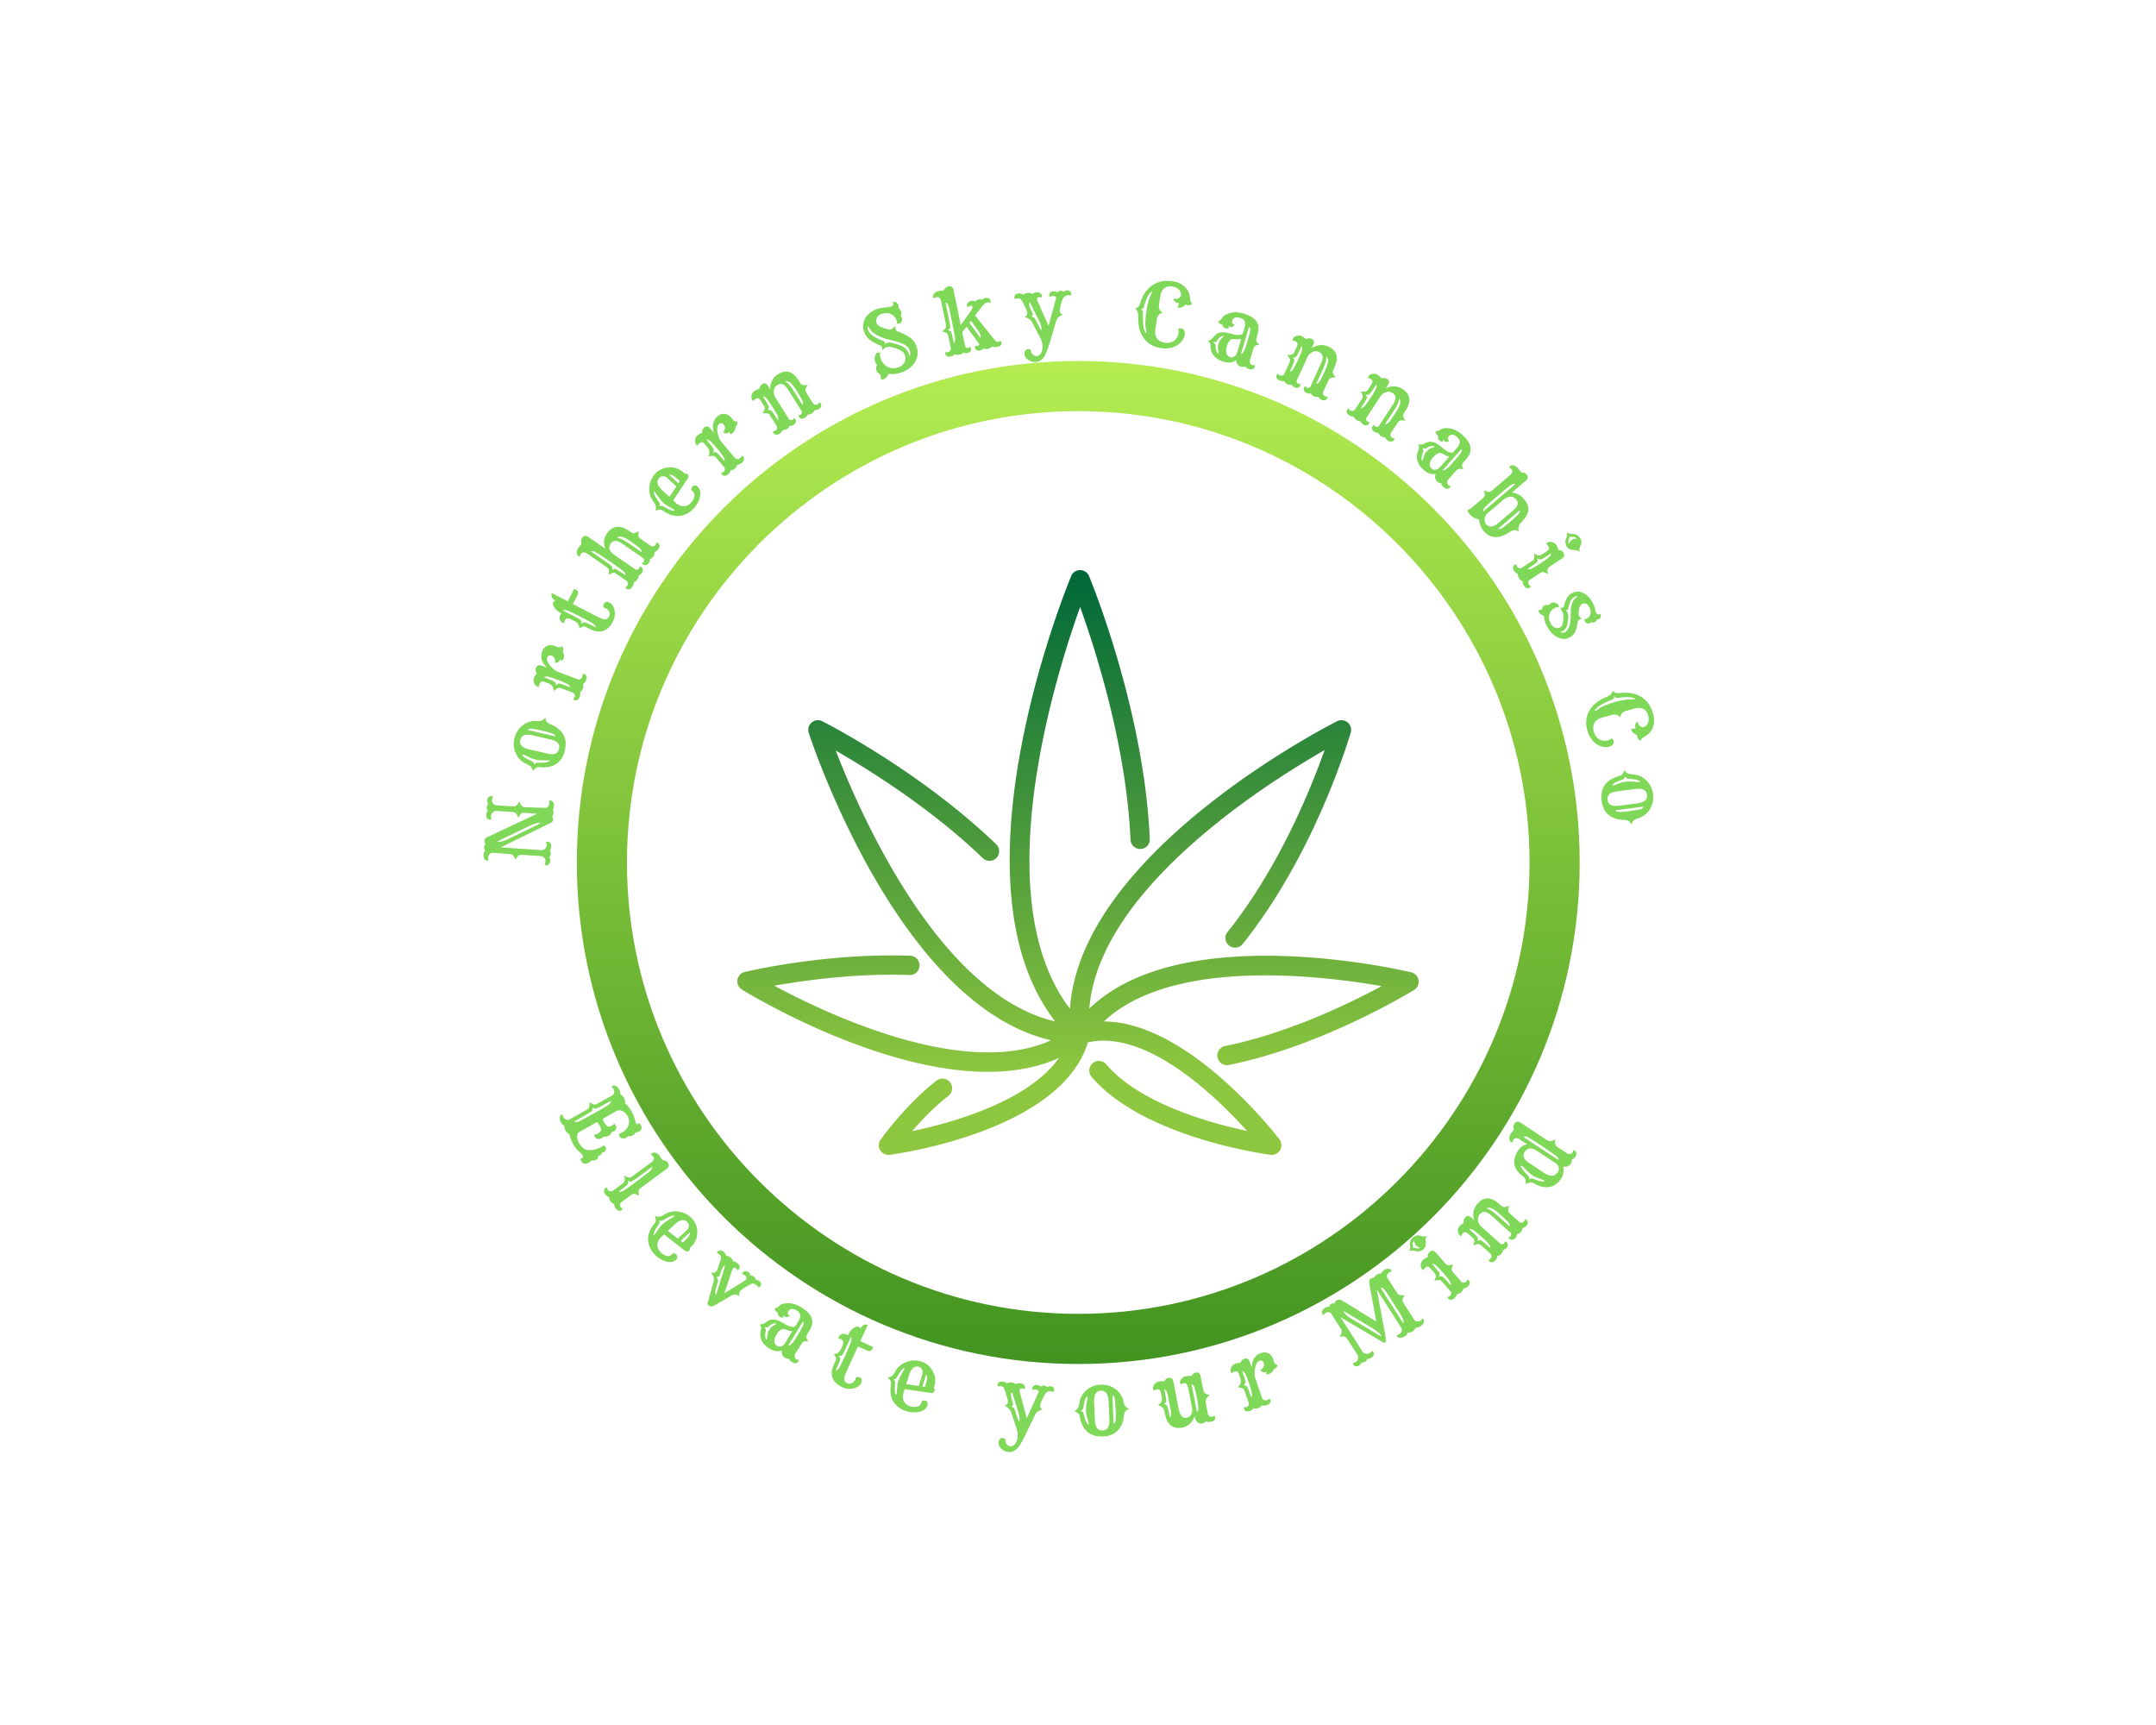 <?xml version="1.0" encoding="UTF-8"?>
<svg data-bbox="0 0 1280 1024" viewBox="0 0 1280 1024" height="1024" width="1280" xmlns="http://www.w3.org/2000/svg" data-type="ugc">
    <g>
        <path paint-order="stroke" fill="none" d="M1280 0v1024H0V0h1280z"/>
        <path d="M326.151 508.947q.607.984.525 2.192-.08 1.188-.744 1.875-.661.667-1.466.613-.824-.056-1.172-.33.472-.7.58-2.29.107-1.573-1.97-2.754l-12.132-.825q-1.189-.081-1.798.378-.972.704-1.977 2.465-.757-1.9-1.3-2.418-.906-.832-2.094-.913l-10.676-.727q-1.995.731-2.147 2.974-.059.862.325 1.447-.384.262-.901.227-.499-.034-.921-.332-.405-.278-.703-.703-.592-.926-.489-2.44.102-1.495.998-2.493-.776-.765-.691-2.011.083-1.227.979-1.936-.794-.786-.742-1.553.053-.785.214-1.16.18-.392.467-.642.353-.38 1.345-.813l29.281-13.759-7.705-.524q-1.111-.076-1.662.368-.835.675-1.883 2.49-.744-1.802-1.227-2.336-.825-.903-1.917-.978l-10.58-.72q-1.113.502-1.766 1.324-.67.802-.743 1.875t.299 1.83q-.46.258-1.266.204-.786-.054-1.326-.88t-.455-2.091q.086-1.266.804-2.199-.59-.945-.512-2.095.078-1.15.81-1.986-.605-1.023-.524-2.212.08-1.188.744-1.875.661-.667 1.466-.612.824.056 1.172.33-.472.7-.582 2.329-.11 1.61 1.99 2.716l10.696.727q1.092.075 1.622-.351.875-.692 1.942-2.506.972 2.126 1.386 2.559.628.678 1.74.754l12.873.413q1.728-.787 1.861-2.742.058-.843-.326-1.428.384-.263.901-.227.499.033.922.313.405.278.702.721.592.926.506 2.191-.086 1.265-.652 2.228.995 2.07-.45 4.071.615.85.566 1.58-.05.728-.19 1.084-.157.336-.504.62-.512.447-2.497 1.332l-27.853 13.702 24.822 1.69q2.217-.89 2.325-2.48.108-1.591-.264-2.348.46-.239 1.264-.184.786.053 1.328.86.541.827.456 2.073-.085 1.246-.787 2.238.57.944.491 2.113-.08 1.188-.808 1.967Zm-24.286-10.973 19.114-9.232q-.218-.188-.716-.222t-1.121.058q-.623.093-1.35.313-1.454.42-3.122 1.174l-19.437 9.441q.276.192 1.004.242 1.572.107 5.628-1.774Z" fill="#7fd858" paint-order="stroke"/>
        <path d="M329.9 453.678q-1.93 1.19-4.31 1.588-2.378.397-3.98.245-1.596-.172-2.076-.145-.484.046-.95.274-.952.45-2.188 1.96-.457-2.374-2.457-3.446-.538-.322-1.115-.553-4.27-1.657-6.409-5.975-2.138-4.319-1.023-9.149 1.163-5.035 5.015-7.97 3.751-2.842 8.32-2.477 1.601.153 2.416-.132 1.505-.54 2.543-1.878.42 1.852.922 2.5.728.858 1.869 1.3 5.636 2.148 7.897 6.1 2.281 3.958 1.028 9.387-1.344 5.821-5.501 8.371Zm-13.868-17.22q-6.177-1.426-7.145 2.767t5.21 5.62l10.931 2.523q5.915 1.365 6.875-2.79.976-4.23-4.939-5.596l-10.932-2.524Zm-2.713-3.11 16.436 3.794q-.183-1.344-2.923-2.114-2.736-.79-4.084-1.1-1.329-.308-2.25-.5l-1.862-.391q-3.635-.74-4.323-.407-.707.33-.994.717Zm13.026 18.563q-.203-.402-.54-.48-.542-.125-1.437-.095-4.108.117-5.624-.233t-2.351-.661q-.821-.289-1.648-.637-1.611-.707-2.825-1.342-.772-.415-1.071-.484-.6-.139-.939.138.993 1.333 2.927 2.352 1.953 1.022 3.447 1.722.644.287.955 1.758.924-1.186 1.572-1.175 4.387.047 5.644-.274 1.28-.336 1.89-.589Z" fill="#7fd858" paint-order="stroke"/>
        <path d="M344.355 410.955q.34 1.381-.192 2.783-.53 1.4-1.416 1.784-.885.384-1.478.16-.79-.3-1.03-.7.593-.37.9-1.179.572-1.509-.731-2.516l-7.168-2.717q-1.096-.415-1.78-.182-1.202.408-2.675 1.801-.234-3.396-2.982-4.438l-2.497-.946q-2.012-.763-2.691.541-.193.4-.424 1.01-.232.611-.034 1.282-.579.171-1.064-.013t-1-.667q-.498-.476-.857-1.208-.806-1.723-.186-3.357.626-1.653 1.556-2.534-.976-1.87-.411-3.36.878-2.318 3.447-1.344l3.234 1.225q-4.922-4.577-2.968-9.733.885-2.335 2.85-3.234 2.02-.94 4.57.027l.324.123q.18.068.669.294.483.245 1.03.37.556.108.972.04.58-.068 1.14-.677.579.424.857 1.208.29.808.01 1.545l-.17.449q.803 1.352.661 3.188-.058.533-.269 1.09-.211.557-.601.881-.408.318-.71.245-.045-.53-.691-.776l-.108-.04q-.021.217-.076.361l-.088.234q-.3.79-1.13 1.194-.825.386-1.816.237.537-1.255-.09-2.582-.56-1.178-1.477-1.525-2.191-.831-2.906 1.055-.62 1.635 1.359 4.275 1.797 2.469 4.209 3.855l12.808 4.855q.929.044 1.546-.338.6-.39.96-1.342t.164-1.622q.437-.123 1.137.143.683.259 1.091 1.133t-.15 2.347q-.558 1.473-1.86 2.52.43 1.252-.08 2.6t-1.688 2.175Zm-10.451-6.304q-.809-.306-1.34-.529t-.874-.351l-.629-.239q-.36-.136-.923-.329t-1.264-.459l-1.38-.481q-2.515-.79-3.365-.66-.85.13-1.252.43l1.545.586q3.97 1.504 4.603 1.95.632.445.824.97.198.506.175 1.38 1.023-1.235 1.816-1.16 1.241.142 5.23 1.653l1.526.579q-.292-1.344-2.43-2.318-1.479-.704-2.262-1.022Z" fill="#7fd858" paint-order="stroke"/>
        <path d="M361.858 363.433q-.223-.656-.782-1.248-.55-.609-1.301-.997-.768-.398-1.452-.622-.236-.338-.062-1.135.148-.789.272-1.027.441-.854 1.355-1.03.896-.185 2.039.406t1.891 1.822q.774 1.222 1.053 2.773.64 3.446-1.046 6.705-3.214 6.21-8.965 5.788-2.112-.141-4.722-1.492l-2.748-1.421q-1.058-.548-3.418 1.173-.13-3.01-2.383-4.175l-2.662-1.377q-2.56-1.324-3.645.774-.389.751-.252 1.45-.595.103-1.072-.145-.461-.238-.919-.691-.457-.453-.697-1.118-.605-1.675.928-3.76l-.717-.37q-2.371-1.227-3.545-3.349-1.074-1.896-.65-2.715.433-.836 1.225-.989-1.58-1.293-2.038-2.33-.459-1.038.15-2.215l9.368 4.846 3.779-7.303q.455-.002 1.308.44.836.432 1.004 1.362.176.913-.3 1.835l-2.72 5.255 15.22 7.875q3.925 2.03 5.509.6.452-.415.761-1.012.31-.597.37-1.258.086-.669-.136-1.325Zm-9.541 8.323 1.467.76q-.135-1.411-2.197-2.651-1.492-.88-2.345-1.322-.844-.458-1.365-.749l-3.395-1.757-2.253-1.122q-1.194-.618-2.33-1.14-2.68-1.3-3.348-1.473-1.438-.398-2.321.096l7.013 3.629q3.14 1.624 3.257 1.815.135.2.338.391.577.558.332 2.119 1.175-1.101 1.938-.945 1.233.292 5.209 2.35Z" fill="#7fd858" paint-order="stroke"/>
        <path d="M376.236 345.71q-.003 1.423-.844 2.64-.841 1.216-1.783 1.43-.952.229-1.458-.121-.68-.47-.878-1.027.665-.218 1.156-.93.842-1.216-.189-2.7l-6.415-4.435q-1.043-.72-1.696-.588-.844.14-2.797 1.242.341-1.912.22-2.58-.215-1.177-1.21-1.865l-11.79-8.15q-2.386-1.65-3.73.294-.491.71-.444 1.42-.592.012-1.019-.283t-.669-.79q-.242-.494-.279-1.15-.022-1.487 1.016-2.989 1.037-1.5 1.806-2.207-.64-2.148.354-3.586 1.475-2.133 3.719-.582l10.271 7.102q-2.378-4.634.79-9.217 3.628-5.246 9.268-3.472 1.802.568 3.683 1.868l1.39.962q.98.677 1.728.54 1.08-.21 2.765-1.194-.334 2.104-.17 2.779.244 1.032 1.16 1.666l6.511 4.501q1.57.501 2.498-.842.491-.711.46-1.41.454-.013 1.07.413.6.415.787 1.361t-.644 2.148q-.841 1.216-2.204 1.769.008 1.407-.8 2.576-.82 1.185-2.037 1.628.06 1.232-.64 2.244-.7 1.011-1.636 1.251-.947.256-1.927-.421-.458-.317-.509-.82.707-.211 1.046-.7.634-.917-.12-2.023l-12.405-8.576q-4.061-2.808-6.06-1.27-.642.49-1.144 1.217-1.497 2.165.204 4.603.526.76 1.282 1.423l13.48 9.32q1.3.315 1.933-.602.34-.49.288-1.226.487-.13 1.214.372.71.492.817 1.453.096.977-.604 1.988-.71 1.027-1.883 1.407.026 1.28-.782 2.449t-2.15 1.69Zm-6.244-5.158 1.343.93q.045-1.348-1.874-2.932-.868-.67-1.952-1.466-1.095-.78-1.543-1.113l-4.33-2.994-2.06-1.378q-5.548-3.765-6.278-4.06-1.52-.607-2.458-.228l7.016 4.85q4.314 2.983 4.738 3.417.425.433.618.66.517.638.075 2.155 1.306-.943 2.027-.701 1.17.435 4.678 2.86Zm3.385-18.003 7.506 5.19q.326-1.316-1.925-3.06-2.263-1.727-4.206-3.07t-3.264-2.07q-1.32-.726-2.228-.933-.923-.219-1.593-.027-.658.175-1.411.589 2.427.51 4.047 1.443 1.636.944 3.074 1.938Z" fill="#7fd858" paint-order="stroke"/>
        <path d="M410.535 291.043q-.412-1.14.605-2.24.691-.748 1.69-.583.78.119 1.485.77.692.64 1.071 1.644t.397 2.146q.005 1.155-.273 2.363-.293 1.194-.818 2.357-1.074 2.408-2.926 4.411-1.838 1.99-4.105 3.113-2.267 1.122-4.6 1.269-4.597.277-9.184-2.968-1.048-.707-1.703-.762-1.2-.089-3.021.608.767-2.273-.425-4.211-.32-.531-.693-1.033-2.843-3.49-2.537-8.465.313-4.811 3.469-8.226 3.26-3.527 8.143-3.802 5.045-.308 8.784 3.147l.254.235q.114.131.24.222.279.179.556-.036.736.053 1.23.509 1.115 1.03.217 2.398-.217.348-.705 1.074l-8.022 12.05 1.778 1.642q2.159 1.995 4.628 1.87 2.334-.119 4.081-2.01 1.839-1.989 2.128-3.944.28-1.86-.99-3.034-.296-.274-.754-.514Zm-13.128 3.904 4.119-6.213-5.207-4.81q-1.228-1.135-2.262-1.176-1.77-.066-2.553.78-.769.833-1.036 1.632-.255.785-.097 1.69.334 1.904 2.732 4.12l4.304 3.977Zm5.31-8.068.885-1.327-.578-.534q-3.457-3.194-4.711-3.28-.573-.033-1 .147l5.404 4.994Zm-2.286 16.486q.036-.464-.218-.698-.41-.378-1.2-.796-3.625-1.937-4.768-2.993t-1.727-1.726q-.57-.658-1.088-1.398-1.075-1.385-1.8-2.553-.465-.743-.69-.952-.452-.417-.898-.331.215 1.636 1.389 3.48 1.188 1.856 2.125 3.22.43.553-.03 1.985 1.391-.571 1.935-.226 3.785 2.216 5.05 2.547 1.277.344 1.92.441Z" fill="#7fd858" paint-order="stroke"/>
        <path d="M433.732 279.258q-.382 1.37-1.532 2.331-1.15.961-2.109.862-.96-.1-1.366-.586-.542-.649-.555-1.114.699-.033 1.362-.587 1.238-1.035.597-2.552l-4.916-5.882q-.751-.899-1.462-1.03-1.248-.235-3.215.257 1.462-3.074-.423-5.33l-1.712-2.049q-1.38-1.651-2.611-.847-.364.253-.865.672-.501.42-.658 1.1-.588-.134-.92-.532t-.545-1.071q-.2-.66-.155-1.474.143-1.896 1.484-3.017 1.356-1.134 2.598-1.445.066-2.109 1.29-3.131 1.901-1.59 3.663.519l2.217 2.653q-2.045-6.402 2.186-9.938 1.916-1.601 4.069-1.422 2.221.172 3.97 2.265l.222.265q.123.148.439.585.3.45.717.828.43.366.827.51.539.226 1.326-.03.296.653.154 1.472-.144.847-.748 1.352l-.369.308q.037 1.572-.987 3.103-.311.436-.768.818-.457.382-.957.473-.511.077-.738-.134.221-.485-.223-1.016l-.073-.088q-.126.18-.244.278l-.191.16q-.649.542-1.571.487-.908-.067-1.699-.684 1.084-.83 1.188-2.294.09-1.301-.54-2.053-1.502-1.799-3.05-.505-1.342 1.12-.911 4.392.355 3.032 1.778 5.424l8.783 10.51q.788.494 1.514.463.713-.045 1.494-.698t.938-1.334q.44.107.921.682.468.56.396 1.522t-1.281 1.972q-1.21 1.01-2.857 1.286-.24 1.301-1.345 2.225t-2.537 1.069Zm-6.019-10.618q-.554-.663-.909-1.118t-.589-.735l-.431-.516q-.246-.295-.643-.74t-.877-1.019l-.966-1.096q-1.806-1.92-2.61-2.225-.805-.303-1.302-.239l1.06 1.268q2.722 3.258 3.055 3.956.333.698.243 1.25-.076.538-.525 1.289 1.498-.575 2.152-.121 1.012.732 3.747 4.004l1.047 1.253q.404-1.314-.98-3.21-.944-1.34-1.472-2.001Z" fill="#7fd858" paint-order="stroke"/>
        <path d="M464.657 255.335q-.564 1.306-1.833 2.102-1.27.797-2.207.568-.937-.229-1.274-.766-.449-.716-.399-1.178.697.062 1.429-.398 1.367-.857.937-2.447l-4.186-6.672q-.592-.944-1.264-1.112-1.068-.328-3.143-.093 1.085-1.633 1.237-2.295.25-1.155-.393-2.18l-1.97-3.141q-1.144-1.823-2.472-1.193-.395.202-.948.549-.554.347-.801 1.001-.564-.213-.84-.652t-.395-1.136q-.11-.68.03-1.47.415-1.87 1.895-2.8 1.498-.939 2.77-1.08.351-2.079 1.572-2.845t2.05-.492q.829.274 1.574 1.462l1.266 2.018q-.133-2.706 1.053-5.083 1.201-2.386 3.366-3.744t3.84-1.615q1.692-.268 3.201.26 2.984 1.03 5.474 5.002l.889 1.416q.643 1.025 1.384 1.195 1.096.265 3.022.01-1.11 1.807-1.262 2.47-.184 1.044.408 1.988l4.206 6.705q1.244 1.08 2.628.212.716-.45.963-1.103.438.156.836.79.388.619.186 1.562t-1.39 1.688q-1.172.735-2.55.67-.444 1.209-1.6 1.934-1.139.714-2.449.651-.545 1.227-1.603 1.89-1.074.675-2.046.536-.955-.15-1.588-1.159-.296-.471-.144-.952.733.084 1.238-.232.943-.593.687-1.906l-8.014-12.775q-2.614-4.166-5.083-3.547-.784.196-1.565.686-.765.48-1.238 1.208t-.663 1.618q-.402 1.998.458 3.84l8.586 13.687q1.07.802 2.014.21.505-.316.748-1.013.499.073.969.821.46.732.161 1.668-.281.925-1.29 1.558-1.026.643-2.254.529-.432 1.155-1.603 1.89-1.188.745-2.61.685Zm6.666-23.141 5.135 8.186q.819-1.08-.578-3.56-1.381-2.491-2.708-4.607-1.338-2.132-2.384-3.403-1.03-1.28-1.846-1.858-.816-.577-1.48-.66-.664-.082-1.338 0 2.019 1.41 3.15 2.924 1.12 1.497 2.049 2.978Zm-11.191 11.805q-.44-.7-.73-1.198t-.473-.791l-.388-.619q-.194-.309-.527-.803-.343-.51-.73-1.13-.405-.608-.831-1.18-.994-1.44-1.482-1.927-1.02-1.084-2.048-1.096l.878 1.4q2.256 3.596 2.491 4.333.236.736.082 1.287-.164.533-.695 1.206 1.572-.35 2.139.156.903.861 3.17 4.474l.868 1.384q.578-1.247-.505-3.335-.786-1.434-1.22-2.16Z" fill="#7fd858" paint-order="stroke"/>
        <path d="M527.572 221.923q-1.218 2.58-2.935 3.197-1.103.396-1.775-.282.302-.863-.178-2.201l-.123-.344q-.052-.145-.116-.265-1.576-.638-2.102-2.103-.526-1.464.297-3.495-.684-.652-1.015-1.575t-.345-1.815q-.014-.893.26-1.665.52-1.677 1.497-2.027.958-.344 1.629.273-.526 1.209.169 3.143t1.768 3.163q1.073 1.227 2.473 1.888 2.993 1.456 6.393.236 2.296-.824 3.413-2.715 1.218-2.01.342-4.45-.616-1.718-1.813-2.493-1.863-1.209-5.225-2.104-2.588-.725-3.835-.277-1.266.454-2.415 2.03-.037-1.354-.413-2.403-.085-.235-.673-.453l-1.154-.484q-5.552-2.334-7.493-5.352-.68-1.042-1.303-2.778-.623-1.736-.41-3.813t1.25-3.857q2.132-3.725 6.87-5.425 2.874-1.032 5.635-.962 1.155.035 2.475-.44.543-.194.975-.41.415-.21.585-.761.145-.563.015-.924t-.305-.565q.137-.13.444-.24.29-.104.723-.035.44.087.852.327.925.586 1.288 1.599t-.009 1.738q1.074.431 1.612 1.932.533 1.483-.123 2.84.433.58.614 1.086t.17 1.042q-.012.535-.203.97-.42.989-1.054 1.216-.976.35-1.768.247.078-1.09-.318-2.193t-1.293-2.067q-.903-.982-2.101-1.532-2.492-1.085-5.494-.008-1.898.682-2.712 2.28-.744 1.512-.186 3.067.416 1.158 1.28 1.745 1.481 1 4.17 1.667l1.412.35q1.173.254 1.498.137.344-.123.643-.313.318-.195.677-.447.764-.6 1.39-1.417l.154 1.455q.096.721.206 1.028.182.507.83.723 5.856 2.266 8.285 4.313 2.113 1.793 3.06 4.433.942 2.622.767 4.808-.193 2.192-1.32 4.229-2.448 4.553-8.234 6.63-4.086 1.466-7.678.898Zm-11.993-28.292q-.768.704-.197 2.295 1.175 3.273 6.953 5.608l1.89.77q.98.404 1.02.798l.063.63q.024.237.016.444 0 .225-.004.328.668-.811 1.192-1 1.049-.376 2.179-.128 5.636 1.202 8.068 2.86 1.784 1.217 2.721 3.656.318.886.406 1.529.974-1.269.338-3.04-.617-1.718-1.4-2.478-.808-.772-1.682-1.274-.893-.496-2.174-.996-1.306-.51-3.11-.986l-4.23-1.094q-5.145-1.256-8.405-3.515-2.884-2.006-3.644-4.407Z" fill="#7fd858" paint-order="stroke"/>
        <path d="M566.96 210.275q-.986 1.026-2.435 1.324-1.45.298-2.296-.195-.828-.497-.951-1.099-.167-.81.075-1.35.631.303 1.478.129 1.43-.294 1.71-2.078l-1.566-7.621q-.224-1.092-.776-1.488-.836-.633-2.926-1.164 1.587-1.15 1.961-1.717.639-.994.395-2.18l-2.885-14.038q-.584-2.842-2.88-2.37-.847.174-1.303.719-.455-.397-.56-.905t.063-1.033q.167-.524.632-1.032.992-1.086 2.78-1.454 1.788-.367 2.831-.346 1.003-1.991 2.716-2.343 2.56-.526 3.108 2.146l4.266 20.756 5.809-8.097q1.293-2.012 1.138-2.764-.15-.734-1.092-.54t-1.672.833q-.356-.397-.503-1.112-.143-.697.451-1.525.618-.813 1.973-1.092 1.373-.282 2.582.352.805-1.048 1.934-1.28 1.148-.236 2.13.249.693-.83 1.84-1.065 1.148-.236 2.021.193.877.447 1.082 1.444.185.904.014 1.312-.817-.539-1.795-.338t-1.519.626q-.544.406-1.17 1.084-.607.674-1.314 1.624l-3.386 4.422 10.624 13.33q1.002 1.344 1.691 1.928.67.588 1.498.418.828-.17 1.289-.696.454.396.597 1.093.147.715-.437 1.502-.564.783-2.107 1.1t-3.144-.217q-.997 1.068-2.408 1.358-1.392.286-2.597-.231-.809.93-2.013 1.178-1.205.248-2.04-.189t-1.016-1.32q-.186-.904.106-1.297 1.133.552 1.992-.135.319-.262.482-.805l-7.602-10.362-2.548 3.348 1.721 8.374q.722 1.126 1.813.902.565-.116 1.056-.688.423.247.612 1.169.186.903-.413 1.615-.6.711-1.822.962-1.205.248-2.334-.285-.865.943-2.258 1.23-1.374.282-2.703-.27Zm-.72-13.993-.305-1.487-.64-3.301-1.001-4.874q-.948-4.61-1.294-5.343-.648-1.436-1.694-1.849l1.717 8.356q1.056 5.137 1.063 5.743.007.607-.01.905-.068.818-1.416 1.605 1.595.221 1.93.898.545 1.123 1.403 5.3l.33 1.6q1.142-1.117.475-4.746l-.306-1.486q-.135-.757-.251-1.321Zm9.331-4.605 6.51 8.959q.23-.499.084-1.214t-.361-1.279q-.23-.541-.533-1.067-.51-.856-1.39-1.99l-3.404-4.635-.906 1.226Z" fill="#7fd858" paint-order="stroke"/>
        <path d="M635.67 175.52q-.58-.329-1.788-.253-2.435.153-3.455 3.528l-.648 2.235q-.711 2.47-.675 3.354.055.882.396 1.4.36.535 1.509 1.04-2.695.92-3.56 2.784-.271.575-.463 1.203l-3.483 11.653q-2.011 7.21-3.944 9.853-1.772 2.422-4.668 2.603-2.185.138-4.23-1.158-2.324-1.452-2.46-3.6-.084-1.341.582-2.076.665-.754 1.26-.792.594-.037.825-.032t.467.067q.453.164.9.848-.454 1.049.83 2.18 1.206 1.118 2.203 1.056 1.016-.064 1.644-.489.647-.425 1.135-1.226 1.062-1.799.86-5.001-.11-1.745-1.181-3.795-.294-.694-.708-1.457l-4.094-7.866q-.655-1.248-1.907-2.17-1.232-.924-2.71-1.159 1.69-.991 1.6-2.43-.066-1.035-1.037-3.014l-1.72-3.492q-.746-1.435-1.19-1.773-.806-.565-1.803-.503t-1.526.52q-.325-.269-.363-.863-.055-.574.074-.967.128-.412.454-.74.725-.72 2.144-.81 1.438-.09 2.76.732.979-.966 2.455-1.059 1.496-.094 2.698.658 1.08-.895 2.498-.984 1.42-.09 2.267.531.866.62.946 1.269.08.976-.261 1.364-.624-.423-1.295-.381-.652.04-1.05.45-.378.41-.286 1.25l6.839 15.413 4.523-16.55q-.368-1.266-1.94-1.167-.978.061-1.83.596-.28-.464-.328-1.23-.027-.75.623-1.426.65-.676 1.858-.752t2.103.677q.87-.863 2-.935 1.151-.072 2.116.58.818-.764 1.873-.83t1.705.49q.652.574.674 1.228.006 1.02-.219 1.419Zm-18.842 14.774-5.331-10.714q-.572.402-.515.995.055.574.095.899.057.304.199.719.282.81 1.071 2.339.789 1.528.853 1.929.062.38-.215.88-.277.479-.69.659 1.63.205 2.065 1.006.196.353.588 1.08l1.949 3.746q.59 1.118 1.218 2.233.956-1.33-1.287-5.77Z" fill="#7fd858" paint-order="stroke"/>
        <path d="M696.72 202.542q1.135-.705 1.925-1.966.79-1.261 1.014-2.762.222-1.482-.224-2.403.504-.644 1.777-.454t1.833 1.128q.58.922.323 2.651-.256 1.71-1.443 3.417-1.206 1.705-3.063 2.826-4.1 2.477-9.59 1.657-6.537-.975-10.12-5.725-3.668-4.84-3.38-12.761.113-3.616-1.857-4.998 1.26-.375 1.786-.899.875-.918 1.367-2.651.472-1.736 1.367-3.564.872-1.812 2.116-3.375 1.243-1.563 2.846-2.8 1.583-1.24 3.525-2.018 4.097-1.68 9.094-.935 4.884.729 7.726 3.678 2.556 2.654 2.839 6.62.115 1.96.674 2.51.219.226.573.454-.947 1.14-2.487 1.047-.698-.007-1.42-.504-1.72 2.152-4.251 1.93-.54-.022-.77-.309.801-.813.942-2.016.034-.228-.008-.467-1.193.055-1.929-.482-1.197-.956-1.105-1.835.031-.21.136-.388 1.47.686 3.05-.264 1.066-.637 1.173-1.612.09-.996-.201-1.778t-.963-1.484q-1.49-1.601-4.055-1.984-4.351-.65-6.247 3.07-.61 1.229-.874 2.996l-.755 5.054q-.422 2.831 2.154 4.44-2.953.918-3.401 3.92l-.925 6.195q-.709 4.75 2.843 6.854 1.145.656 2.627.877 1.482.221 2.853.018t2.505-.908Zm-16.568-4.823q.403-.095.46-.475.082-.551-.274-1.809-.858-3.236.342-11.273.873-5.852 2.873-9.75.283-.598.334-.94.049-.323-.28-.47-1.398 1.307-2.108 2.677-1.328 2.521-2.557 6.98-.172.635-1.644.998 1.293.834 1.27 1.51-.245 7.89.772 10.702.337 1.002.812 1.85Z" fill="#7fd858" paint-order="stroke"/>
        <path d="M734.009 213.792q-3.074 2.253-7.494.94-5.396-1.602-7.128-5.624-.744-1.744-.683-3.57.062-1.084-.382-1.817-.444-.733-1.22-1.424 1.99-.291 3.402-2.277 1.48-2.085 3.671-2.577 2.33-.49 4.783.159 2.447.666 3.635.919 1.206.258 2.156.3 1.79.11 3.06-.655l1.083-3.646q.711-2.394.05-3.813-.642-1.413-2.65-2.01t-3.189-.125q-1.176.452-1.543 1.686-.563 1.897 1.405 2.421-.95 1.782-2.607 1.29-.48-.142-.89-.445l-.022.074q-.186.626.335.961-.88.74-2.312.296-1.412-.44-1.774-2.19-.396-.018-.856-.155-.479-.142-.957-.625t-.645-1.134q1.416-.38 2.146-1.827.847-1.773 4.11-2.908 3.944-1.333 8.99.166 8.38 2.489 8.69 8.192.098 1.893-.602 4.25l-.586 1.971q-.355 1.197.015 2.109.384.936 1.654 1.854-1.736.246-2.324.673-.915.65-1.243 1.755l-2.16 7.274q.158 2.031 1.465 2.42.829.246 1.483 0 .213.564.011 1.245-.208.7-1.094 1.118-.867.424-2.267.008-1.38-.41-2.33-1.534-1.28.462-2.09.221-.81-.24-1.374-.568-.54-.341-.957-.826-.918-1.094-.765-2.552Zm7.557-19.84-4.803 16.169q1.569-.155 3.07-4.94l1.357-4.567.494-1.798q.798-3.09.518-3.834-.286-.726-.636-1.03Zm-13.258 11.774q-.3 1.013-.37 2.054t.16 1.891q.522 1.819 2.29 2.344 1.326.394 2.533-.43 1.146-.822 1.644-2.498l2.352-7.919q-1.833.438-4.368.065-2.791-.388-4.24 4.493Zm-5.252 4.392q.294-.113.37-.371.11-.369-.049-1.117-.53-2.603-.103-4.039.422-1.418.705-2.035.297-.594.612-.98.321-.407.659-.667l.567-.493q.496-.454.561-.675.06-.202-.117-.415-1.13.165-1.783.672-1.157.86-2.074 2.53-.258.465-2.08.726 1.358 1.165 1.347 1.743-.03 3.137 1.385 5.12Z" fill="#7fd858" paint-order="stroke"/>
        <path d="M762.38 226.209q-1.402.242-2.763-.386-1.36-.628-1.682-1.537-.32-.91-.055-1.486.354-.767.768-.978.33.617 1.114.98 1.466.675 2.562-.554l3.299-7.153q.466-1.012.24-1.666-.31-1.074-1.64-2.682 1.96.015 2.597-.22 1.104-.421 1.61-1.52l1.554-3.367q.901-1.954-.352-2.723-.386-.22-.979-.493-.593-.274-1.276-.123-.13-.59.087-1.06t.735-.952q.51-.463 1.248-.778 1.792-.676 3.38.057 1.605.74 2.418 1.729 1.934-.844 3.242-.24t1.533 1.447q.224.844-.363 2.118l-.998 2.163q2.193-1.59 4.831-1.897 2.655-.299 4.976.771t3.451 2.333q1.15 1.27 1.533 2.823.767 3.061-1.196 7.318l-.7 1.518q-.507 1.099-.244 1.813.377 1.062 1.644 2.535-2.12.058-2.758.293-.976.418-1.442 1.43l-3.315 7.187q-.224 1.632 1.259 2.316.767.354 1.45.203.11.453-.205 1.133-.305.663-1.206 1.01t-2.174-.242q-1.256-.579-1.955-1.769-1.254.289-2.493-.283-1.221-.563-1.884-1.694-1.326.214-2.46-.31-1.151-.53-1.566-1.42-.398-.881.101-1.963.234-.506.72-.641.33.66.87.91 1.012.466 1.971-.467l6.317-13.694q2.06-4.466.192-6.195-.594-.55-1.431-.935-.82-.379-1.688-.377-.868.002-1.717.33-1.894.755-2.965 2.482l-6.767 14.672q-.087 1.335.925 1.801.54.25 1.257.073.212.457-.158 1.26-.362.785-1.308 1.047-.929.27-2.01-.23-1.1-.506-1.675-1.597-1.204.27-2.46-.31-1.273-.587-2-1.81Zm23.02-7.07-4.047 8.776q1.352.095 2.665-2.43 1.33-2.518 2.377-4.786 1.054-2.286 1.546-3.857.51-1.563.547-2.562.037-.998-.257-1.599t-.731-1.12q-.078 2.46-.727 4.235-.64 1.756-1.373 3.344Zm-16.003-2.916q.346-.75.605-1.266t.404-.83l.306-.662q.153-.331.385-.88.24-.567.545-1.23.289-.67.534-1.34.663-1.62.805-2.295.35-1.446-.202-2.314l-.692 1.5q-1.779 3.855-2.267 4.455-.488.6-1.033.772-.536.154-1.39.078 1.153 1.124 1.04 1.876-.229 1.228-2.015 5.1l-.684 1.483q1.36-.197 2.517-2.245.77-1.443 1.142-2.202Z" fill="#7fd858" paint-order="stroke"/>
        <path d="M803.72 247.344q-1.423.032-2.676-.79-1.254-.82-1.437-1.768-.183-.947.164-1.477.463-.707.904-.854.235.659.958 1.133 1.35.884 2.615-.17l4.317-6.589q.61-.932.483-1.613-.147-1.107-1.227-2.894 1.936.305 2.601.166 1.155-.254 1.818-1.267l2.032-3.1q1.18-1.8.053-2.745-.348-.275-.895-.633-.546-.358-1.244-.31-.042-.601.243-1.035t.867-.833q.572-.383 1.349-.586 1.872-.404 3.334.554 1.479.97 2.137 2.067 2.037-.55 3.242.24t1.303 1.658q.097.868-.672 2.04l-1.305 1.993q2.404-1.25 5.058-1.164 2.67.096 4.807 1.497t3.07 2.816q.95 1.425 1.1 3.017.308 3.142-2.261 7.063l-.916 1.398q-.664 1.012-.509 1.757.217 1.106 1.253 2.75-2.107-.255-2.772-.117-1.026.27-1.637 1.201l-4.338 6.62q-.462 1.582.904 2.477.707.463 1.405.415.04.463-.37 1.09-.4.61-1.342.82t-2.114-.558q-1.157-.759-1.673-2.039-1.284.101-2.425-.647-1.125-.737-1.614-1.953-1.342.016-2.387-.669-1.06-.694-1.34-1.635-.263-.93.39-1.927.306-.466.806-.529.23.702.727 1.028.932.611 2.019-.17l8.265-12.614q2.696-4.114 1.103-6.1-.506-.63-1.277-1.135-.755-.495-1.614-.621-.859-.127-1.747.072-1.984.469-3.299 2.02l-8.855 13.513q-.283 1.308.649 1.918.498.327 1.233.257.142.484-.342 1.223-.474.723-1.448.843-.958.13-1.954-.523-1.013-.663-1.422-1.827-1.23.09-2.387-.669-1.173-.768-1.71-2.085Zm23.81-3.599-5.296 8.083q1.324.293 2.995-2.012 1.687-2.294 3.056-4.382 1.379-2.105 2.097-3.587.735-1.471.919-2.453.184-.982-.019-1.62-.202-.638-.558-1.216-.44 2.423-1.342 4.082-.893 1.643-1.852 3.105Zm-15.398-5.244q.453-.69.785-1.162t.522-.761l.4-.61q.2-.306.51-.815.321-.525.721-1.135.384-.621.726-1.247.894-1.505 1.134-2.151.559-1.38.141-2.32l-.905 1.382q-2.328 3.552-2.899 4.073-.571.521-1.135.611-.554.074-1.387-.127.975 1.281.751 2.008-.406 1.18-2.743 4.748l-.896 1.366q1.375.005 2.82-1.85.976-1.313 1.455-2.01Z" fill="#7fd858" paint-order="stroke"/>
        <path d="M852.473 281.299q-3.737.749-7.193-2.304-4.219-3.726-4.095-8.103.06-1.895.884-3.525.512-.958.418-1.81-.093-.85-.506-1.805 1.927.574 4.044-.632 2.221-1.267 4.415-.79 2.32.536 4.271 2.157 1.94 1.636 2.91 2.365.985.742 1.829 1.18 1.577.855 3.05.695l2.52-2.85q1.652-1.873 1.65-3.438.013-1.552-1.556-2.939t-2.84-1.457q-1.257-.085-2.11.88-1.31 1.483.255 2.788-1.612 1.216-2.908.07-.375-.33-.62-.777l-.05.057q-.433.49-.101 1.014-1.112.3-2.222-.706-1.096-.994-.687-2.734-.351-.183-.711-.5-.375-.331-.605-.97-.23-.64-.107-1.3 1.444.25 2.716-.754 1.515-1.25 4.952-.906 4.139.451 8.084 3.936 6.552 5.787 4.43 11.09-.707 1.76-2.335 3.602l-1.36 1.54q-.828.937-.876 1.92-.046 1.01.72 2.378-1.679-.508-2.392-.369-1.103.204-1.866 1.068l-5.024 5.688q-.712 1.909.31 2.812.649.572 1.346.624-.044.602-.515 1.135-.483.547-1.463.553-.965.019-2.06-.948-1.08-.953-1.467-2.372-1.355-.12-1.988-.68-.634-.56-1.007-1.094-.346-.537-.52-1.152-.372-1.38.38-2.637Zm15.21-14.812-11.166 12.642q1.489.52 4.866-3.187l3.154-3.571 1.205-1.422q2.025-2.467 2.084-3.26.047-.778-.142-1.202Zm-16.983 5.095q-.699.792-1.2 1.708t-.652 1.782q-.292 1.87 1.09 3.09 1.037.916 2.478.677 1.386-.263 2.543-1.573l5.469-6.192q-1.847-.375-3.99-1.78-2.367-1.528-5.738 2.288Zm-6.613 1.77q.314.022.492-.18.254-.287.426-1.033.616-2.583 1.608-3.706.979-1.11 1.496-1.55.519-.413.968-.631.462-.233.878-.327l.722-.208q.64-.203.794-.376.14-.158.068-.426-1.095-.327-1.9-.14-1.411.29-2.947 1.42-.43.313-2.191-.218.74 1.629.487 2.148-1.35 2.833-.901 5.228Z" fill="#7fd858" paint-order="stroke"/>
        <path d="M878.133 308.312q-3.518-.641-5.371-2.823-1.654-1.948-1.53-2.81.888-.023 1.965-.862 1.065-.854 1.972-1.625l5.36-4.551q.849-.722.933-1.424.166-1.022-.388-3.098 1.787.827 2.464.882 1.164.095 2.072-.676l10.923-9.278q2.211-1.878.694-3.664-.56-.659-1.257-.798.13-.589.525-.924t.936-.442q.54-.106 1.196.043 1.442.363 2.624 1.754 1.181 1.39 1.677 2.33 2.315.026 3.347 1.241 1.692 1.992-.388 3.758l-8.258 7.014q2.735.223 5.435 2.214.822.613 1.842 1.813 1.007 1.186 1.775 2.803.768 1.616.71 3.329-.157 3.435-4.326 7.757-2.21 2.205-1.35 5.205-1.843-.804-2.623-.772-1.081.062-2.089.716-5.141 3.383-8.907 3.431-4.12.046-7.353-3.761-1.654-1.948-2.339-4.92-.25-.947-.27-1.862Zm2.483-4.705 19.02-16.155q-1.037-.48-2.211.215-1.448.877-4.377 3.365l-3.602 3.059q-1.027.898-2.789 2.444-1.774 1.532-2.728 2.367-2.042 1.81-2.536 2.356-.494.546-.712 1.21-.205.678-.065 1.14Zm11.888-6.895-9.299 7.897q-1.566 1.33-1.784 3.33-.24 1.943.842 3.217 2.736 3.221 7.363-.709l8.45-7.175q3.63-3.085 2.874-5.34-.213-.727-.798-1.415-2.09-2.46-5.208-1.324-1.137.412-2.44 1.519Zm9.698 6.255-12.856 10.92q1.187.655 3.429-1.098 2.266-1.723 3.32-2.619 1.04-.883 1.745-1.507.703-.597 1.425-1.26 2.764-2.474 2.907-3.225.158-.764.03-1.21Z" fill="#7fd858" paint-order="stroke"/>
        <path d="M930.172 324.462q-.71-1.074-.791-2.449-.108-1.38.504-2.545.58-1.213.466-2.497-.046-.384-.125-.885l.91.434q1.309.585 2.54.462 1.226-.097 2.402.53 1.159.638 1.912 1.775 1.569 2.372.282 4.744-.836 1.59-.475 3.493-.394-.177-.75-.402-.362-.198-.718-.354-.836-.322-1.97-.262-1.141.087-2.296-.44-1.17-.515-1.891-1.604Zm1.863-2.824q.14-.276.391-.558t1.037-.8q.769-.51 2.5-.504-.509-.769-.993-.909-.5-.13-.815-.152-.298-.033-.58-.007-.267.015-.624-.002-.826-.03-1.124-.201.041.48-.195 1.027-.226.564-.404 1.235-.333 1.028.282 1.957.166-.271.262-.543.113-.282.263-.543ZM901.1 340.684q-1.32-.532-2.136-1.765-.817-1.234-.675-2.203.153-.953.665-1.293.69-.456 1.28-.432-.045.698.56 1.61.594.898 2.214.77l6.729-4.453q.929-.615 1.107-1.286.222-1.022-.043-3.128 1.659 1.045 2.325 1.18 1.16.223 2.17-.445l3.092-2.046q1.794-1.188 1.132-2.5-.211-.39-.572-.935-.36-.545-1.02-.776.199-.57.631-.856t1.126-.423q.677-.125 1.481.01 1.87.353 2.813 1.78.954 1.441 1.205 2.934 2.05.14 2.93 1.47 1.443 2.179-.848 3.695l-7.241 4.792q-1.01.668-1.161 1.414-.233 1.075.08 3.01-1.835-1.066-2.5-1.202-1.05-.158-1.979.457l-6.792 4.496q-.666 1.43-.072 2.328.583.881 1.243 1.113-.2.569-.792.961-.609.403-1.556.155-.948-.248-1.743-1.45-.795-1.201-.812-2.688-1.245-.42-2.05-1.638t-.791-2.656Zm11.221-4.8q.721-.477 1.213-.78t.795-.503l.561-.37q.32-.213.822-.568.486-.345 1.111-.758l1.18-.828q1.395-1.06 1.855-1.55 1.058-1.045 1.046-2.074l-1.362.901q-3.573 2.365-4.303 2.618-.731.253-1.269.102-.527-.135-1.223-.664.405 1.552-.12 2.152-.839.924-4.412 3.289l-1.377.911q1.277.538 3.332-.638 1.42-.779 2.151-1.24Z" fill="#7fd858" paint-order="stroke"/>
        <path d="M916.607 365.592q-2.263-.774-2.998-2.19-.407-.784.023-1.374.794.237 1.305-.029t.705-.56l.361-.556-.479.704q-.044-.67.402-1.27.43-.59 1.265-1.024.852-.443 2.413-.062.401-.771 1.168-1.17.768-.398 1.395-.399.644-.01 1.266.188 1.322.46 1.844 1.467.354.682.027 1.22-.967-.278-2.382.457-1.398.725-2.13 1.733-.742.99-1.007 2.19-.572 2.526.755 5.083 1.478 2.848 4.151 2.868.79-.02 1.421-.348.648-.337.992-.883.361-.556.59-1.28.361-1.183.51-3.317.285-2.118-.812-4.232-.708-1.364-1.178-1.727.842-.047 1.507-.392.682-.354.997-1.665.332-1.32.788-2.443.43-1.133 1.027-1.984 1.075-1.64 2.797-2.534 1.705-.885 3.381-.867 1.685.034 3.286.827 3.402 1.632 5.57 5.81 1.054 2.029 1.255 2.877.22.838.279 1.37.097.73.557 1.616.452.87 1.02 1.007.562.163.886-.005.324-.168.476-.334.105.12.246.392.133.256.165.693.024.421-.107.836-.314.855-1.013 1.218-.682.354-1.182.267-.252.932-1.343 1.498-1.074.558-2.277.035-.303.417-.883.718-.596.31-1.452-.047-.874-.348-1.166-.91-.504-.973-.416-1.43.866-.081 1.702-.515.852-.442 1.364-1.292.537-.842.651-1.789.231-1.765-.707-3.572-1.177-2.268-3.033-2.3-.576-.026-1.105.249-.529.274-.892.658-.347.374-.64.937-.524 1.117-.688 2.717-.227 2.066.092 2.68.681 1.313 1.808 1.94-1.216.285-1.643.506-.648.337-.96 1.82-.508 3.942-1.613 5.858-1.098 1.847-3.076 2.873t-3.844.892q-1.85-.144-3.644-1.14-3.717-2.031-6.027-6.481-1.575-3.036-1.75-6.083Zm20.174-11.467q-.643-.489-2.075.255-1.433.743-2.234 2.328-.818 1.593-1.402 4.429-.11.663-.451.84-.512.266-.889.331.21.238.632.885 1.003 1.557.572 4.854-.361 5.101-3.004 6.473-.99.513-1.625.497.595.73 2.027.528.411-.083.786-.278 1.825-.947 2.683-3.882.857-2.934.702-7.529-.074-7.732 4.278-9.731Z" fill="#7fd858" paint-order="stroke"/>
        <path d="M949.173 438.732q1.108.746 2.583.95 1.474.204 2.935-.207 1.442-.405 2.1-1.189.794.196 1.142 1.435t-.278 2.134q-.603.908-2.286 1.381-1.664.468-3.708.085-2.049-.402-3.833-1.637-3.939-2.724-5.442-8.068-1.788-6.363 1.076-11.578 2.912-5.33 10.255-8.312 3.344-1.38 3.797-3.742.859.996 1.552 1.26 1.196.422 2.979.16 1.777-.28 3.811-.213 2.01.053 3.946.547 1.935.493 3.72 1.448 1.78.937 3.286 2.39 3.212 3.047 4.58 7.911 1.336 4.753-.19 8.555-1.373 3.42-4.875 5.302-1.74.909-2.012 1.644-.118.292-.18.709-1.429-.397-1.974-1.84-.28-.64-.123-1.502-2.668-.687-3.502-3.086-.201-.503-.034-.83 1.07.399 2.225.034.222-.062.423-.199-.54-1.066-.35-1.957.38-1.484 1.22-1.76.204-.057.41-.035-.023 1.623 1.49 2.674 1.018.711 1.951.41.946-.327 1.54-.913t.959-1.487q.85-2.015.148-4.512-1.191-4.235-5.36-4.44-1.372-.053-3.092.43l-4.92 1.384q-2.755.775-3.166 3.784-2.049-2.317-4.97-1.496l-6.03 1.695q-4.623 1.3-5.087 5.402-.13 1.314.277 2.756.405 1.443 1.152 2.61t1.855 1.913Zm-2.39-17.09q.252.329.622.225.536-.15 1.537-.991 2.6-2.108 10.424-4.308 5.696-1.602 10.07-1.375.662.014.995-.08.315-.088.314-.447-1.765-.741-3.306-.827-2.844-.178-7.415.528-.65.103-1.584-1.09-.23 1.52-.857 1.777-7.296 3.01-9.445 5.09-.776.717-1.355 1.499Z" fill="#7fd858" paint-order="stroke"/>
        <path d="M953.091 465.577q1.395-1.789 3.486-2.991 2.09-1.202 3.645-1.617 1.556-.397 1.996-.59.437-.211.795-.587.735-.755 1.367-2.6 1.257 2.065 3.505 2.373.616.113 1.238.13 4.58.062 8.09 3.364 3.51 3.301 4.15 8.216.666 5.125-1.92 9.22-2.525 3.97-6.934 5.223-1.554.415-2.219.966-1.222 1.031-1.728 2.647-1.04-1.589-1.736-2.021-.982-.55-2.204-.566-6.032-.048-9.53-2.964-3.518-2.913-4.237-8.438-.77-5.925 2.236-9.765Zm19.004 11.302q6.287-.818 5.732-5.085t-6.843-3.45l-11.125 1.448q-6.02.783-5.47 5.013.56 4.305 6.58 3.522l11.126-1.448Zm3.627 1.97-16.727 2.176q.64 1.195 3.477.962 2.84-.215 4.211-.393 1.353-.176 2.284-.317l1.881-.283q3.664-.574 4.193-1.127.548-.556.681-1.019Zm-18.683-12.855q.33.305.674.26.552-.071 1.38-.411 3.81-1.542 5.353-1.743t2.434-.2q.87-.017 1.766.021 1.757.101 3.116.273.868.12 1.173.08.61-.08.831-.457-1.396-.903-3.563-1.183-2.187-.277-3.832-.412-.703-.044-1.508-1.315-.452 1.435-1.064 1.65-4.127 1.486-5.193 2.225-1.083.761-1.567 1.212Z" fill="#7fd858" paint-order="stroke"/>
        <path d="M335.8 671.208q-.82-1.456-.748-2.973-1.335-.726-1.882-1.697-.537-.954-.718-1.668-.199-.704-.152-1.326.032-1.274.886-1.755.452-.255.902-.2-.095.693.33 1.447 1.111 1.975 3.2 1.769l10.797-6.08q1.005-.566 1.254-1.258.453-1.115.352-3.174 1.525 1.103 2.298 1.263 1.286.246 2.357-.357l9.324-5.25q1.276-1.69.163-3.665-.424-.753-1.065-1.031.186-.414.62-.659t.946-.201q.526.034 1.049.335 1.168.665 1.913 1.988.735 1.305.637 2.816 1.37.75 2.2 2.222.83 1.473.664 3.176 2.164 1.846 3.899 4.926 1.282 2.277 1.751 4.129l.568 2.26q.114.399.303.734.348.619 1.236.12.217-.123.668-.575.45.562.977 1.5.537.954.295 1.972-.268 1.011-1.44 1.671-1.189.67-1.977.562-.548 1.102-1.803 1.81-1.272.716-2.633.336-.502.635-1.138.993-.62.35-1.26.424-.633.091-1.164-.029-.992-.235-1.36-.888-.518-.92-.54-1.9.686-.034 1.724-.618 2.427-1.367 3.564-3.617 1.587-3.054-.28-6.369-.942-1.674-2.51-2.577-1.593-.91-3.418-.589l-8.537 4.808q-.052 1.043.325 1.713.377.67.592 1.012.205.325.47.639.643.828 1.134 1.191.97.667 2.695-.304.97-.547 1.235-1.291.563.256.94.925.83 1.473.019 2.812-.304.48-.806.763-.502.282-1.406.439-.529 1.488-1.952 2.29t-2.97.481q-.602.692-1.205 1.032-.602.339-1.287.416-.693.06-1.226-.103-1.006-.338-1.487-1.192-.349-.619-.27-1.302 1.024.018 2.062-.566 2.059-1.16 1.913-2.555-.155-1.214-.88-2.503-.717-1.272-1.629-1.795l-11.031 6.213q-1.544 2.544.52 6.21 2.339 4.152 5.739 4.2 3.926.081 7.274-1.804.971-.547 1.413-1.016.863.241 1.193.827.34.603.351 1.015.002.396-.107.788-.294.85-.913 1.198l-1.164.479q-.418.235-.563.604-.198.706-.616.942-.402.226-1.122.279-.019.672-.335 1.401-.343.723-.93 1.053-1.271.716-2.853.218-.398.82-1.654 1.526-1.238.698-2.505.485-1.292-.22-1.943-1.375-.349-.62-.582-1.348.532-.19 1.018-.463 1.02-.575.502-1.496-.584-1.038-1.587-1.84-2.374-1.904-4.127-5.018-1.763-3.13-2.185-5.759-1.454-.702-2.312-2.226Zm8.054-7.115-2.88 1.622q1.042.869 3.576-.426 2.552-1.261 6.921-3.722l5.81-3.27q1.446-.838 2.307-1.344 2.574-1.538 2.864-2.275.29-.737.268-1.209-7.684 4.327-8.89 4.653-1.056.199-2.103-.8.285 1.604-.29 2.148-.904.862-7.583 4.623Zm.377 7.13.108-.083q-.067.038-.108.083Z" fill="#7fd858" paint-order="stroke"/>
        <path d="M361.595 710.61q-1.334-.448-2.212-1.638-.879-1.19-.787-2.165.092-.975.586-1.34.665-.491 1.268-.483-.01.7.504 1.395.868 1.174 2.604.68l6.275-4.633q.896-.662 1.04-1.341.169-1.033-.204-3.122 1.71.958 2.424 1.052 1.144.158 2.118-.56l11.513-8.503q2.334-1.723.942-3.609-.514-.695-1.2-.88.17-.58.587-.888t.963-.377q.546-.069 1.202.14 1.403.444 2.487 1.912 1.084 1.469 1.492 2.41 2.24.089 3.278 1.495 1.506 2.04-.688 3.66l-15.532 11.47q-.973.72-1.098 1.456-.181 1.113.231 3.03-1.887-.971-2.559-1.072-1.056-.104-1.952.558l-6.274 4.633q-1.007 1.483-.117 2.689.514.695 1.185.892-.181.564-.753.986-.587.434-1.535.25-.959-.2-1.815-1.358-.856-1.16-.948-2.643-1.266-.356-2.11-1.5-.856-1.158-.915-2.596Zm6.936-4.19-1.313.97q1.26.478 3.38-.824.926-.589 2.02-1.372 1.092-.784 1.552-1.1l2.519-1.86q.757-.559 1.704-1.282l1.994-1.472q5.348-4.045 5.863-4.64 1.077-1.226 1.012-2.252l-6.862 5.067q-4.219 3.116-4.766 3.377-.548.26-.825.37-.771.283-2.063-.626.469 1.54.007 2.144-.79.966-4.222 3.5Z" fill="#7fd858" paint-order="stroke"/>
        <path d="M399.41 744.066q1.167-.325 2.188.771.694.745.455 1.73-.176.768-.88 1.422-.688.642-1.718.945t-2.17.236q-1.153-.082-2.336-.45-1.169-.381-2.289-.992-2.32-1.251-4.18-3.248-1.847-1.982-2.796-4.326-.95-2.345-.922-4.682.068-4.605 3.648-8.937.782-.992.887-1.64.178-1.19-.38-3.059 2.209.935 4.23-.108.554-.28 1.083-.614 3.693-2.574 8.63-1.896 4.775.672 7.944 4.074 3.274 3.515 3.182 8.405-.071 5.054-3.796 8.524l-.253.236q-.14.104-.24.223-.199.264-.005.557-.108.73-.6 1.188-1.11 1.035-2.407.037-.331-.243-1.02-.784l-11.414-8.9-1.772 1.65q-2.15 2.003-2.21 4.475-.057 2.336 1.698 4.22 1.846 1.982 3.775 2.417 1.834.419 3.099-.76.295-.275.569-.714Zm-2.91-13.384 5.887 4.573 5.187-4.832q1.223-1.14 1.341-2.168.199-1.76-.587-2.604-.773-.83-1.55-1.156-.763-.312-1.677-.222-1.924.19-4.313 2.416l-4.288 3.993Zm7.648 5.9 1.256.982.576-.537q3.445-3.208 3.625-4.452.074-.569-.073-1.009l-5.384 5.015Zm-16.27-3.514q.46.07.714-.165.407-.38.883-1.138 2.203-3.47 3.341-4.53t1.851-1.593q.698-.519 1.476-.98 1.461-.968 2.68-1.604.776-.408 1-.617.45-.42.399-.87-1.648.091-3.575 1.124-1.94 1.046-3.37 1.879-.584.387-1.978-.18.466 1.43.08 1.947-2.492 3.61-2.917 4.845-.438 1.248-.583 1.882Z" fill="#7fd858" paint-order="stroke"/>
        <path d="M450.43 764.371q-.229-.66-1.165-1.427t-1.777-.984q-.868-.214-1.976.442l-3.178 1.818q-1.976 1.138-2.609 1.91-.645.788-.75 1.249-.119.449-.079.854.063.772.41 1.23-2.75-1.707-5.1-.354L424.087 775q-1.332.746-2.6.353-.436-.134-.823-.45-.371-.305-.737-.828l3.777-13.371q.612-2.505-1.505-5.257 2.289.36 2.975-.568.584-.713 1.287-2.845l1.214-3.724q.474-1.549.366-2.084-.175-.939-.963-1.584t-1.486-.671q-.038-.379.474-1.003.511-.624 1.457-.718.961-.082 2.106.856 1.144.937 1.553 2.44 1.374-.042 2.548.92 1.16.95 1.498 2.295 1.445.116 2.53 1.005 1.084.888 1.297 1.932.198 1.032-.435 1.804-.39.476-.93.53-.184-.747-.674-1.148-1.055-.865-1.87.13-.354.432-.495.937l-4.574 13.737 12.337-7.6q1.603-1.593-.062-2.956-.787-.646-1.73-.798.069-.54.556-1.134t1.424-.646q.936-.052 1.858.703.936.767 1.093 1.939 1.21-.052 2.131.703.922.755 1.13 1.894 1.218.03 2.08.736.847.694.946 1.544.1.877-.423 1.516-.536.654-.988.781Zm-25.285 4.368 5.34-17.43q-.482-.049-.884.442-.402.49-.58.767-.164.262-.343.662-.387.776-.734 1.957-.735 2.353-1.098 2.553-.335.197-.588.263-.554.192-.979.043 1.136 1.402 1.003 2.262-.259 1.104-.397 1.636l-.915 3.3q-.314 1.232-.33 2.039-.03.795.505 1.506Z" fill="#7fd858" paint-order="stroke"/>
        <path d="M464.36 801.622q-3.55 1.385-7.483-1.023-4.8-2.939-5.437-7.27-.27-1.878.26-3.626.338-1.031.098-1.854-.24-.823-.812-1.69 1.998.231 3.874-1.324 1.968-1.633 4.211-1.544 2.378.127 4.58 1.385 2.194 1.275 3.276 1.825 1.099.56 2.006.845 1.701.569 3.125.157l1.986-3.245q1.304-2.13 1.031-3.67-.256-1.532-2.042-2.625t-3.05-.943q-1.253.133-1.925 1.231-1.033 1.688.734 2.702-1.377 1.477-2.852.574-.426-.26-.745-.659l-.04.066q-.341.557.076 1.015-1.042.488-2.31-.31-1.252-.79-1.15-2.574-.378-.119-.787-.37-.426-.26-.764-.85-.337-.59-.331-1.261 1.466-.004 2.544-1.213 1.276-1.495 4.721-1.75 4.154-.273 8.644 2.475 7.455 4.564 6.284 10.155-.392 1.855-1.676 3.952l-1.073 1.753q-.652 1.065-.529 2.042.13 1.002 1.12 2.217-1.74-.21-2.419.051-1.05.393-1.653 1.376l-3.962 6.472q-.37 2.003.793 2.715.737.452 1.433.382.06.6-.31 1.207-.382.622-1.345.798-.947.186-2.193-.576-1.229-.753-1.856-2.083-1.355.117-2.076-.325-.721-.441-1.181-.903-.435-.469-.713-1.044-.604-1.294-.081-2.663Zm12.414-17.224-8.807 14.386q1.557.254 4.24-3.982l2.488-4.063.94-1.61q1.567-2.78 1.488-3.571-.088-.775-.349-1.16Zm-15.843 7.96q-.552.902-.887 1.89t-.333 1.87q.036 1.89 1.609 2.854 1.18.722 2.558.237 1.32-.5 2.232-1.99l4.313-7.046q-1.884-.05-4.237-1.062-2.597-1.094-5.255 3.248Zm-6.207 2.891q.313-.033.454-.263.2-.328.24-1.092.159-2.65.941-3.929.773-1.261 1.206-1.785.439-.496.844-.79.414-.309.808-.473l.675-.33q.596-.311.716-.508.11-.18-.006-.432-1.136-.132-1.896.191-1.34.532-2.657 1.91-.369.383-2.195.165 1.011 1.476.851 2.031-.837 3.024.019 5.305Z" fill="#7fd858" paint-order="stroke"/>
        <path d="M505.582 821.22q.644-.256 1.206-.845.58-.58.93-1.35.357-.788.545-1.483.326-.253 1.13-.12.796.108 1.04.22.875.396 1.099 1.299.23.885-.301 2.057t-1.722 1.983q-1.18.835-2.715 1.194-3.408.817-6.75-.7-6.368-2.889-6.242-8.654.032-2.116 1.247-4.793l1.278-2.817q.492-1.084-1.348-3.354 2.999-.285 4.046-2.594l1.239-2.73q1.19-2.624-.962-3.6-.77-.35-1.46-.177-.133-.588.089-1.078.214-.472.643-.953.43-.48 1.08-.754 1.643-.69 3.803.733l.333-.734q1.104-2.432 3.162-3.714 1.839-1.17 2.678-.789.858.39 1.05 1.173 1.21-1.645 2.223-2.156 1.013-.51 2.22.037l-4.358 9.605 7.488 3.397q.026.455-.371 1.33-.389.857-1.31 1.072-.902.223-1.847-.206l-5.389-2.444-7.08 15.605q-1.825 4.024-.316 5.532.438.43 1.05.708.613.278 1.276.305.672.052 1.316-.205Zm-8.804-9.1-.682 1.505q1.402-.207 2.534-2.33.802-1.536 1.199-2.41.414-.867.678-1.402l1.58-3.481 1.004-2.308q.556-1.224 1.02-2.385 1.16-2.744 1.298-3.42.323-1.456-.217-2.313l-3.262 7.19q-1.46 3.22-1.645 3.347-.192.145-.373.358-.528.604-2.099.44 1.16 1.117 1.043 1.887-.228 1.246-2.078 5.323Z" fill="#7fd858" paint-order="stroke"/>
        <path d="M547.176 831.88q.854-.86 2.283-.41.972.307 1.249 1.28.225.756-.063 1.672-.283.898-1.03 1.67t-1.771 1.275q-1.043.497-2.254.76-1.205.245-2.48.267-2.637.056-5.239-.764-2.583-.814-4.566-2.385-1.982-1.571-3.11-3.618-2.212-4.04-1.235-9.574.192-1.248-.037-1.864-.432-1.123-1.84-2.473 2.384-.277 3.628-2.181.344-.516.639-1.068 1.943-4.06 6.573-5.906 4.485-1.77 8.92-.373 4.58 1.443 6.912 5.743 2.431 4.431.902 9.287l-.104.33q-.07.16-.098.312-.043.328.27.487.266.689.064 1.33-.456 1.447-2.076 1.22-.408-.049-1.273-.18l-14.32-2.114-.727 2.31q-.883 2.803.283 4.983 1.104 2.06 3.56 2.833 2.583.814 4.475.242 1.802-.54 2.322-2.19.12-.385.143-.902Zm-9.132-10.209 7.376 1.075 2.13-6.762q.502-1.594.097-2.547-.696-1.63-1.795-1.975-1.081-.34-1.918-.242-.819.105-1.57.634-1.579 1.114-2.56 4.229l-1.76 5.588Zm9.562 1.36 1.577.236.237-.752q1.414-4.489.957-5.66-.215-.531-.56-.841l-2.211 7.018Zm-15.886 4.967q.435-.165.539-.495.167-.531.207-1.425.205-4.105.673-5.589t.825-2.298q.35-.796.8-1.581.794-1.563 1.54-2.717.474-.737.566-1.03.185-.587-.082-.953-1.389.892-2.555 2.74-1.172 1.867-2.005 3.296-.318.625-1.81.82 1.111 1.015 1.03 1.654-.389 4.37-.148 5.653.234 1.303.42 1.925Z" fill="#7fd858" paint-order="stroke"/>
        <path d="M625.417 826.36q-.519-.417-1.723-.535-2.429-.237-3.973 2.932l-.997 2.103q-1.096 2.326-1.201 3.203-.086.88.168 1.445.27.586 1.323 1.268-2.807.479-3.957 2.18-.36.526-.65 1.115l-5.296 10.949q-3.135 6.797-5.464 9.098-2.136 2.108-5.023 1.826-2.18-.213-3.992-1.819-2.063-1.803-1.854-3.945.13-1.338.905-1.958.777-.638 1.37-.58.593.058.82.1t.45.14q.42.234.753.98-.615.964.472 2.286 1.012 1.296 2.006 1.393 1.014.099 1.701-.22.707-.317 1.317-1.03 1.334-1.607 1.646-4.8.17-1.74-.561-3.935-.18-.731-.466-1.55l-2.788-8.419q-.448-1.337-1.537-2.447-1.069-1.108-2.49-1.575 1.826-.71 1.966-2.144.1-1.032-.543-3.141l-1.142-3.721q-.506-1.536-.891-1.94-.705-.687-1.7-.784t-1.59.27q-.277-.318-.22-.91.037-.576.228-.943.192-.387.566-.66.83-.594 2.245-.455 1.434.14 2.608 1.162 1.12-.798 2.593-.654 1.491.145 2.558 1.08 1.209-.713 2.624-.574 1.414.138 2.152.886.757.75.732 1.403-.076.977-.475 1.305-.548-.517-1.217-.582-.65-.064-1.108.277-.44.344-.483 1.189l4.294 16.305 7.104-15.617q-.161-1.309-1.73-1.462-.974-.095-1.9.297-.202-.502-.128-1.267.092-.744.842-1.308.75-.563 1.955-.446t1.967 1.003q.996-.713 2.125-.603 1.147.112 1.995.91.93-.624 1.982-.522t1.605.756q.552.671.47 1.32-.157 1.007-.443 1.365Zm-20.955 11.581-3.555-11.427q-.628.306-.667.9-.037.576-.05.903.009.31.082.741.15.845.685 2.48t.534 2.04q0 .386-.352.834-.35.43-.786.541 1.576.463 1.878 1.323.137.38.408 1.16l1.326 4.009q.405 1.197.847 2.399 1.156-1.161-.35-5.903Z" fill="#7fd858" paint-order="stroke"/>
        <path d="M645.257 849.65q-1.663-1.543-2.681-3.73-1.018-2.186-1.298-3.77-.261-1.584-.416-2.04-.173-.453-.517-.842-.688-.797-2.473-1.585 2.165-1.075 2.665-3.288.166-.604.236-1.222.456-4.558 4.047-7.772 3.59-3.213 8.543-3.428 5.163-.224 9.02 2.705 3.74 2.856 4.608 7.357.28 1.584.773 2.293.922 1.306 2.488 1.95-1.673.9-2.163 1.555-.633.931-.753 2.148-.566 6.005-3.772 9.24-3.205 3.254-8.77 3.496-5.97.26-9.537-3.067Zm12.893-17.962q-.275-6.334-4.575-6.147t-4.024 6.52l.486 11.21q.264 6.064 4.524 5.88 4.338-.189 4.075-6.254l-.486-11.209Zm2.273-3.445.731 16.852q1.246-.535 1.257-3.381.03-2.847-.03-4.23-.059-1.362-.119-2.302l-.12-1.898q-.257-3.7-.763-4.275-.506-.593-.956-.766Zm-14.412 17.51q.333-.303.318-.649-.025-.557-.292-1.41-1.21-3.928-1.277-5.483t.01-2.443q.058-.867.173-1.757.252-1.742.54-3.08.193-.855.18-1.163-.027-.614-.384-.867-1.02 1.313-1.485 3.448-.464 2.155-.74 3.782-.104.697-1.439 1.39 1.39.574 1.552 1.201 1.126 4.24 1.771 5.366.665 1.144 1.073 1.664Z" fill="#7fd858" paint-order="stroke"/>
        <path d="M713.883 844.974q-3.508.681-4.713-4.115-.817 2.547-2.707 4.303-1.89 1.756-4.38 2.24-2.47.479-4.148.1-1.656-.363-2.92-1.43-2.482-2.1-3.372-6.684l-.3-1.546q-.56-2.886-3.863-3.673 1.62-1.234 2.015-1.918.556-1.067.333-2.217l-.652-3.357q-.41-2.112-1.876-2.004-.441.047-1.082.171-.642.125-1.108.646-.45-.402-.549-.911t.041-1.202q.143-.674.577-1.365 1.041-1.591 2.757-1.924 1.717-.333 3.335-.06.79-1.778 2.28-2.067 2.565-.498 3.088 2.199l3.141 16.181q.915 4.715 3.29 5.252.753.148 1.601-.017.868-.168 1.496-.662t1.017-1.215q.746-1.397.6-3.56l-2.445-12.6q-.55-2.828-2.85-2.381-.849.164-1.312.704-.45-.402-.552-.93-.099-.509.06-1.107.153-.617.609-1.195 1.013-1.332 2.748-1.668 1.754-.34 3.392-.072.79-1.777 2.28-2.066 2.565-.498 3.088 2.199l1.6 8.241q.223 1.15.763 1.613.998.805 2.961 1.344-2.769 1.966-2.209 4.851l1.249 6.431q.84 1.814 2.425 1.506.849-.165 1.315-.686.431.406.567 1.104.139.716-.435 1.493-.592.78-2.082 1.07-1.509.292-3.001-.24-.846.986-2.072 1.224Zm-6.454-23.268 3.214 16.558q1.339-.866.459-5.803l-.461-2.377q-.26-1.339-.466-2.297l-.393-1.822q-.702-3.112-1.294-3.643-.589-.512-1.059-.616Zm-12.542 14.43-.712-3.267-.562-3.296q-.432-2.225-.722-2.913-.78-1.805-1.587-1.825l.311 1.603q.817 4.206.77 4.978-.045.772-.39 1.211-.327.435-1.083.876 1.589.22 1.943.934.532 1.13 1.348 5.335l.315 1.622q.7-.331.775-2.46.022-.591-.406-2.798Z" fill="#7fd858" paint-order="stroke"/>
        <path d="M744.244 835.96q-.849 1.142-2.267 1.625-1.419.483-2.278.045-.86-.437-1.064-1.037-.273-.8-.118-1.24.664.221 1.482-.057 1.528-.52 1.474-2.167l-2.472-7.256q-.378-1.11-.994-1.488-1.08-.667-3.092-.915 2.47-2.343 1.522-5.125l-.862-2.528q-.694-2.037-2.131-1.73-.431.106-1.05.317-.618.21-1.009.79-.5-.337-.667-.828t-.124-1.196q.05-.686.386-1.43.815-1.718 2.47-2.282 1.673-.57 2.943-.415.82-1.943 2.33-2.457 2.345-.8 3.231 1.801l1.115 3.273q.393-6.71 5.613-8.487 2.364-.806 4.308.135 2.011.959 2.89 3.541l.112.328q.062.181.2.703.118.528.37 1.03.271.497.589.774.422.404 1.248.448.042.716-.385 1.43-.439.738-1.184.992l-.455.155q-.53 1.48-2.037 2.54-.447.295-1.011.487-.564.192-1.063.098-.505-.112-.64-.39.38-.374.157-1.028l-.037-.11q-.181.123-.327.173l-.236.08q-.8.273-1.641-.11-.823-.39-1.34-1.249 1.31-.385 1.934-1.714.55-1.182.235-2.11-.756-2.218-2.665-1.568-1.655.564-2.43 3.771-.758 2.958-.29 5.7l4.417 12.967q.558.743 1.246.976.682.214 1.645-.114t1.355-.909q.373.26.614.968.236.691-.178 1.563t-1.905 1.38q-1.49.508-3.127.172-.691 1.129-2.055 1.593t-2.752.085Zm-1.799-12.072q-.279-.818-.446-1.37t-.286-.897l-.217-.637q-.123-.363-.334-.921t-.452-1.267l-.507-1.37q-.994-2.441-1.636-3.014-.641-.573-1.128-.691l.533 1.564q1.369 4.018 1.429 4.79.06.77-.223 1.253-.264.475-.953 1.014 1.604.002 2.051.661.682 1.047 2.057 5.084l.527 1.546q.85-1.081.239-3.35-.4-1.589-.654-2.395Z" fill="#7fd858" paint-order="stroke"/>
        <path d="M808.376 808.839q-.43 1.073-1.434 1.715-1.02.652-1.95.516-.946-.125-1.381-.804-.445-.697-.43-1.139.842-.037 2.185-.895.535-.342.83-1.306.307-.948.058-2.157l-6.393-10.004q-.642-1.004-1.373-1.22-1.144-.364-3.158-.126 1.095-1.748 1.19-2.492.113-1.213-.528-2.217l-5.916-9.329q-1.377-1.012-3.125.105-.907.58-1.1 1.204-.387-.14-.676-.594-.28-.437-.323-.933-.034-.48.13-.973.377-1.016 1.591-1.792t2.453-.586q.25-1.141 1.19-1.741.939-.6 2.099-.247.329-1.305.976-1.719t1.05-.534q.412-.104.939-.03 1.02.1 2.8 1.243l19.017 11.74-3.874-20.938-.28-1.76q-.222-1.522.103-2.049.335-.51.95-.903.632-.404 1.595-.359.51-.986 1.82-1.824t2.728-.763q.413-1.244 1.336-1.834.923-.59 1.55-.785.611-.186 1.165-.175 1.172.05 1.72.907.28.437.233.9-.697-.056-1.425.41-1.62 1.034-1.224 2.902l5.845 9.146q.663 1.036 1.43 1.275 1.24.37 3.105.113-1.057 1.77-1.168 2.525-.118 1.17.503 2.141l6.672 10.442q1.747 1.163 3.657-.057.729-.466.97-1.122.424.163.693.584t.253.932q-.004.527-.286 1.05-.589 1.22-1.851 2.026-1.263.807-2.782.82-.57 1.322-1.848 2.139-1.376.88-2.847.861-.65 1.373-1.589 1.973-.923.59-1.625.811-.692.237-1.332.235-1.258.03-1.785-.796-.28-.437-.25-.89.697.056 1.426-.41 1.894-1.21 1.588-3.294l-14.908-23.327 4.849 25.925.422 2.694q.288 1.914.153 2.273-.135.36-.313.474-.534.341-.817.362l-25.755-15.186 13.335 20.867q1.035.729 2.073.818 1.064.095 1.938-.463t1.262-1.308q.48.217.915.897.424.663.081 1.59t-1.395 1.598q-1.036.662-2.252.686-.435 1.031-1.423 1.662-.987.631-2.062.52Zm6.197-20.558-16.817-10.046q-.004.458.369 1.041 1.107 1.732 4.379 3.677l17.68 10.542q.022-.287-.37-.902-1.18-1.846-5.241-4.312Zm4.983-23.955 13.438 21.029q.81-1.088-.624-3.545-1.402-2.48-4.102-6.704l-3.59-5.618q-.916-1.398-1.47-2.229-1.678-2.484-2.43-2.733-.752-.25-1.222-.2Zm-11.296 37.588-.198-.238q.104.161.198.238Zm-2.444 1.562-.134-.28q.02.102.134.28Z" fill="#7fd858" paint-order="stroke"/>
        <path d="M844.993 741.643q-.968.848-2.32 1.112-1.354.29-2.59-.16-1.28-.411-2.538-.127-.374.097-.86.242l.31-.96q.404-1.375.116-2.579-.26-1.201.204-2.45.477-1.235 1.504-2.133 2.14-1.873 4.662-.915 1.688.616 3.526.003-.122.414-.298.797-.148.385-.254.76-.208.87.003 1.987.239 1.119-.128 2.334-.354 1.229-1.337 2.089Zm-3.047-1.47q-.293-.1-.606-.312t-.932-.92q-.608-.693-.834-2.41-.694.607-.768 1.106-.061.513-.041.828.007.3.07.576.051.262.082.618.081.822-.049 1.14.47-.104 1.045.056.589.149 1.278.235 1.062.194 1.9-.54-.29-.129-.572-.188-.295-.074-.573-.188Zm23.017 28.109q-.35 1.379-1.464 2.353-1.113.974-2.093.963-.965-.023-1.37-.486-.544-.621-.6-1.21.698-.05 1.522-.77.81-.709.466-2.298l-5.314-6.071q-.734-.839-1.423-.926-1.042-.083-3.094.462.814-1.784.859-2.462.065-1.18-.733-2.09l-2.441-2.791q-1.418-1.62-2.63-.788-.358.262-.85.693-.491.43-.632 1.115-.59-.121-.932-.512t-.57-1.059q-.215-.654-.188-1.469.1-1.9 1.386-3.025 1.301-1.14 2.747-1.588-.136-2.05 1.064-3.1 1.966-1.722 3.775.346l5.72 6.534q.796.91 1.555.961 1.097.087 2.973-.482-.811 1.96-.856 2.638-.016 1.061.718 1.9l5.364 6.13q1.507.467 2.317-.241.795-.696.936-1.381.591.12 1.06.656.48.55.36 1.521-.118.973-1.203 1.922-1.084.949-2.555 1.164-.25 1.29-1.348 2.252t-2.526 1.139Zm-6.26-10.478q-.57-.65-.935-1.097t-.605-.721l-.443-.506q-.253-.29-.672-.74-.407-.435-.9-.999l-.978-1.058q-1.238-1.24-1.784-1.63-1.179-.91-2.196-.76l1.075 1.23q2.822 3.223 3.17 3.914.35.69.272 1.243-.063.54-.495 1.301 1.484-.609 2.149-.17 1.028.709 3.85 3.932l1.088 1.244q.361-1.338-1.08-3.217-.961-1.303-1.516-1.966Z" fill="#7fd858" paint-order="stroke"/>
        <path d="M888.993 745.628q-.182 1.41-1.183 2.526-1.001 1.115-1.965 1.154-.964.038-1.436-.386-.629-.564-.708-1.022.687-.133 1.264-.776 1.078-1.201.227-2.61l-5.862-5.262q-.83-.745-1.522-.72-1.117-.022-3.046.776.593-1.869.556-2.547-.077-1.18-.978-1.988l-2.759-2.477q-1.601-1.437-2.705-.466-.324.303-.76.79-.437.485-.494 1.182-.601-.049-.987-.395t-.693-.983q-.292-.624-.376-1.422-.117-1.912 1.051-3.213 1.18-1.315 2.365-1.801-.235-2.096.727-3.168t1.835-1.038q.873.035 1.917.971l1.772 1.592q-.873-2.565-.388-5.176.498-2.626 2.205-4.527t3.246-2.61q1.553-.724 3.15-.633 3.152.17 6.64 3.301l1.244 1.117q.9.808 1.66.767 1.127-.047 2.908-.823-.57 2.044-.533 2.722.11 1.055.94 1.8l5.89 5.287q1.494.695 2.584-.52.565-.63.623-1.326.464.029 1.021.53.544.487.61 1.45t-.872 2.006q-.924 1.029-2.267 1.346-.094 1.284-1.006 2.3-.898 1-2.174 1.3-.187 1.33-1.021 2.26-.847.943-1.82 1.077-.959.12-1.845-.676-.415-.372-.401-.876.728-.121 1.126-.564.744-.83.136-2.021l-11.223-10.074q-3.66-3.285-5.863-2.01-.7.405-1.316 1.091-.603.672-.857 1.502-.255.83-.192 1.738.164 2.032 1.498 3.565l12.024 10.793q1.25.477 1.994-.353.398-.443.44-1.18.5-.067 1.157.523.644.577.615 1.558-.016.967-.812 1.854-.808.9-2.02 1.129-.097 1.23-1.021 2.259-.937 1.044-2.32 1.377Zm.034-24.082 7.191 6.455q.49-1.264-1.536-3.264-2.014-2.013-3.872-3.682-1.873-1.68-3.23-2.614-1.343-.948-2.286-1.278-.943-.33-1.604-.226-.66.103-1.286.368 2.329.8 3.832 1.943 1.49 1.13 2.79 2.298Zm-7.507 14.431q-.614-.552-1.03-.95t-.674-.631l-.543-.488q-.272-.244-.728-.627-.47-.396-1.013-.884-.556-.473-1.124-.905-1.352-1.111-1.955-1.446-1.28-.76-2.272-.49l1.23 1.104q3.16 2.836 3.589 3.48.43.643.433 1.214-.011.559-.336 1.352 1.415-.77 2.099-.44 1.106.58 4.28 3.429l1.215 1.09q.213-1.358-1.403-3.066-1.151-1.163-1.768-1.742Z" fill="#7fd858" paint-order="stroke"/>
        <path d="M932.543 690.766q-1.419 2.148-4.537 1.816.736 2.65-.365 5.538-.343.832-.819 1.554-2.932 4.44-7.357 5.041-4.085.503-9.01-2.358-.962-.566-1.713-.51-1.215.097-2.958 1.133.503-3.237-1.796-4.916-2.293-1.652-3.49-3.501-1.206-1.833-1.465-3.777-.49-3.685 2.293-7.901 1.514-2.293 3.823-3.209.77-.296 1.565-.348l-4.537-2.995q-2.421-1.599-3.713.357-.476.721-.414 1.43-.592.024-1.025-.262t-.696-.759q-.252-.49-.282-1.176-.065-1.47.94-2.994 1.006-1.523 1.76-2.245-.697-2.118.266-3.577 1.44-2.18 3.717-.677l16.128 10.65q1.603 1.058 4.493-.74-.55 3.344 1.07 4.413l6.332 4.181q1.99.439 2.741-.7.477-.72.43-1.419.603-.04 1.196.352.61.402.752 1.372.153.953-.651 2.171-.794 1.203-2.145 1.784.07 1.358-.533 2.272Zm-28.076-15.845 20.825 13.751q.298-1.323-1.765-2.8-.487-.344-1.181-.826t-1.55-1.07q-.856-.587-1.737-1.17l-1.668-1.17q-.818-.54-1.432-.968l-1.908-1.26q-.54-.333-1.352-.847-.785-.518-1.72-1.09l-1.801-1.143q-1.972-1.233-2.564-1.486-1.175-.522-2.147.08Zm.716 8.853q-2.234 3.382 2.736 6.664l9.25 6.108q3.864 2.551 6.488.6.748-.541 1.214-1.247t.575-1.462q.092-.768-.087-1.508-.45-1.586-1.876-2.528l-10.822-7.145q-3.895-2.573-6.27-.756-.721.536-1.208 1.274Zm11.746 17.563q-.039-.463-.328-.654-.465-.307-1.313-.59-3.89-1.326-5.173-2.173-1.282-.847-1.967-1.414-.684-.567-1.3-1.204-1.343-1.278-2.221-2.25-.579-.657-.835-.827-.513-.338-.939-.182.476 1.58 1.965 3.23 1.488 1.651 2.634 2.845.481.456.259 1.944 1.28-.789 1.89-.525 4.093 1.575 5.394 1.697 1.284.112 1.934.103Z" fill="#7fd858" paint-order="stroke"/>
        <g transform="translate(640 512) scale(1.618)" paint-order="stroke">
            <linearGradient y2="209.488" x2="125" y1="1.501" x1="125" gradientUnits="userSpaceOnUse" id="96c1c9ae-41a4-46f9-a7aa-d00fe0f75088">
                <stop offset="0%" stop-color="#006838"/>
                <stop offset="87.709%" stop-color="#8dc63f"/>
            </linearGradient>
            <path d="M248.317 154.037c-1.36.839-33.73 20.622-67.985 27.53a3.54 3.54 0 0 1-1.4-6.94c23.036-4.644 45.765-15.684 57.494-21.991-21.857-3.856-76.843-10.62-101.92 12.955 31.024.2 62.925 41.337 64.405 43.27a3.541 3.541 0 0 1-2.808 5.69 4.04 4.04 0 0 1-.464-.028c-1.895-.251-46.658-6.363-65.655-28.61a3.542 3.542 0 0 1 .394-4.992 3.542 3.542 0 0 1 4.99.394c12.237 14.333 37.75 21.49 51.657 24.453-11.527-12.816-36.89-37.327-58.402-32.486-9.93 32.597-70.095 40.897-72.707 41.24a3.54 3.54 0 0 1-3.339-5.57c.382-.533 9.474-13.148 20.59-21.692a3.54 3.54 0 0 1 4.313 5.613c-5.13 3.943-9.881 8.943-13.369 12.983 14.57-3.066 42.587-10.847 53.908-26.869-7.98 3.606-16.883 5.092-26.114 5.092-40.628 0-87.626-28.583-90.223-30.183a3.542 3.542 0 0 1-1.637-3.574 3.537 3.537 0 0 1 2.672-2.882c1.208-.29 29.932-7.056 60.732-5.952a3.54 3.54 0 0 1 3.41 3.664c-.07 1.954-1.694 3.508-3.664 3.41-19.587-.715-38.736 1.981-49.63 3.922 19.594 10.525 69.937 34.297 101.542 20.022-55.616-12.864-87.5-108.5-88.905-112.803a3.538 3.538 0 0 1 4.961-4.257c1.456.736 35.95 18.332 63.82 45.14a3.538 3.538 0 1 1-4.906 5.101c-19.118-18.389-42.02-32.615-53.96-39.456 9.252 23.937 38.156 89.46 80.536 99.371-39.895-51.375 3.878-158.654 5.856-163.42a3.538 3.538 0 0 1 6.538 0c.824 1.989 20.23 49.238 22.29 96.453a3.54 3.54 0 0 1-3.381 3.69c-1.884.075-3.605-1.427-3.69-3.381-1.498-34.305-12.782-69.558-18.483-85.41-9.496 26.488-34.497 107.128-3.726 147.423 3.775-57.154 93.967-103.462 98.018-105.511a3.54 3.54 0 0 1 4.996 4.143c-.522 1.8-13.087 44.48-39.686 77.629a3.539 3.539 0 0 1-5.52-4.43c18.816-23.45 30.605-52.638 35.616-66.751-21.946 12.564-82.888 51.231-86.325 94.828 33.99-32.869 114.488-14.152 118.128-13.284a3.541 3.541 0 0 1 1.033 6.456z" transform="translate(-125 -107.276)" fill="url(#96c1c9ae-41a4-46f9-a7aa-d00fe0f75088)"/>
        </g>
        <g transform="translate(640.154 512) scale(2.977)" paint-order="stroke">
            <linearGradient y2="200" x2="0" y1="0" x1="0" gradientUnits="userSpaceOnUse" id="ddea8b24-f50c-464c-a669-7b1ccdbeb0e0">
                <stop offset="0%" stop-color="#b4ec51"/>
                <stop offset="100%" stop-color="#429321"/>
            </linearGradient>
            <path d="M100 0C44.8 0 0 44.8 0 100s44.8 100 100 100 100-44.8 100-100S155.2 0 100 0zm0 190c-49.6 0-90-40.4-90-90s40.4-90 90-90 90 40.4 90 90-40.4 90-90 90z" transform="translate(-100 -100)" fill="url(#ddea8b24-f50c-464c-a669-7b1ccdbeb0e0)"/>
        </g>
    </g>
</svg>

